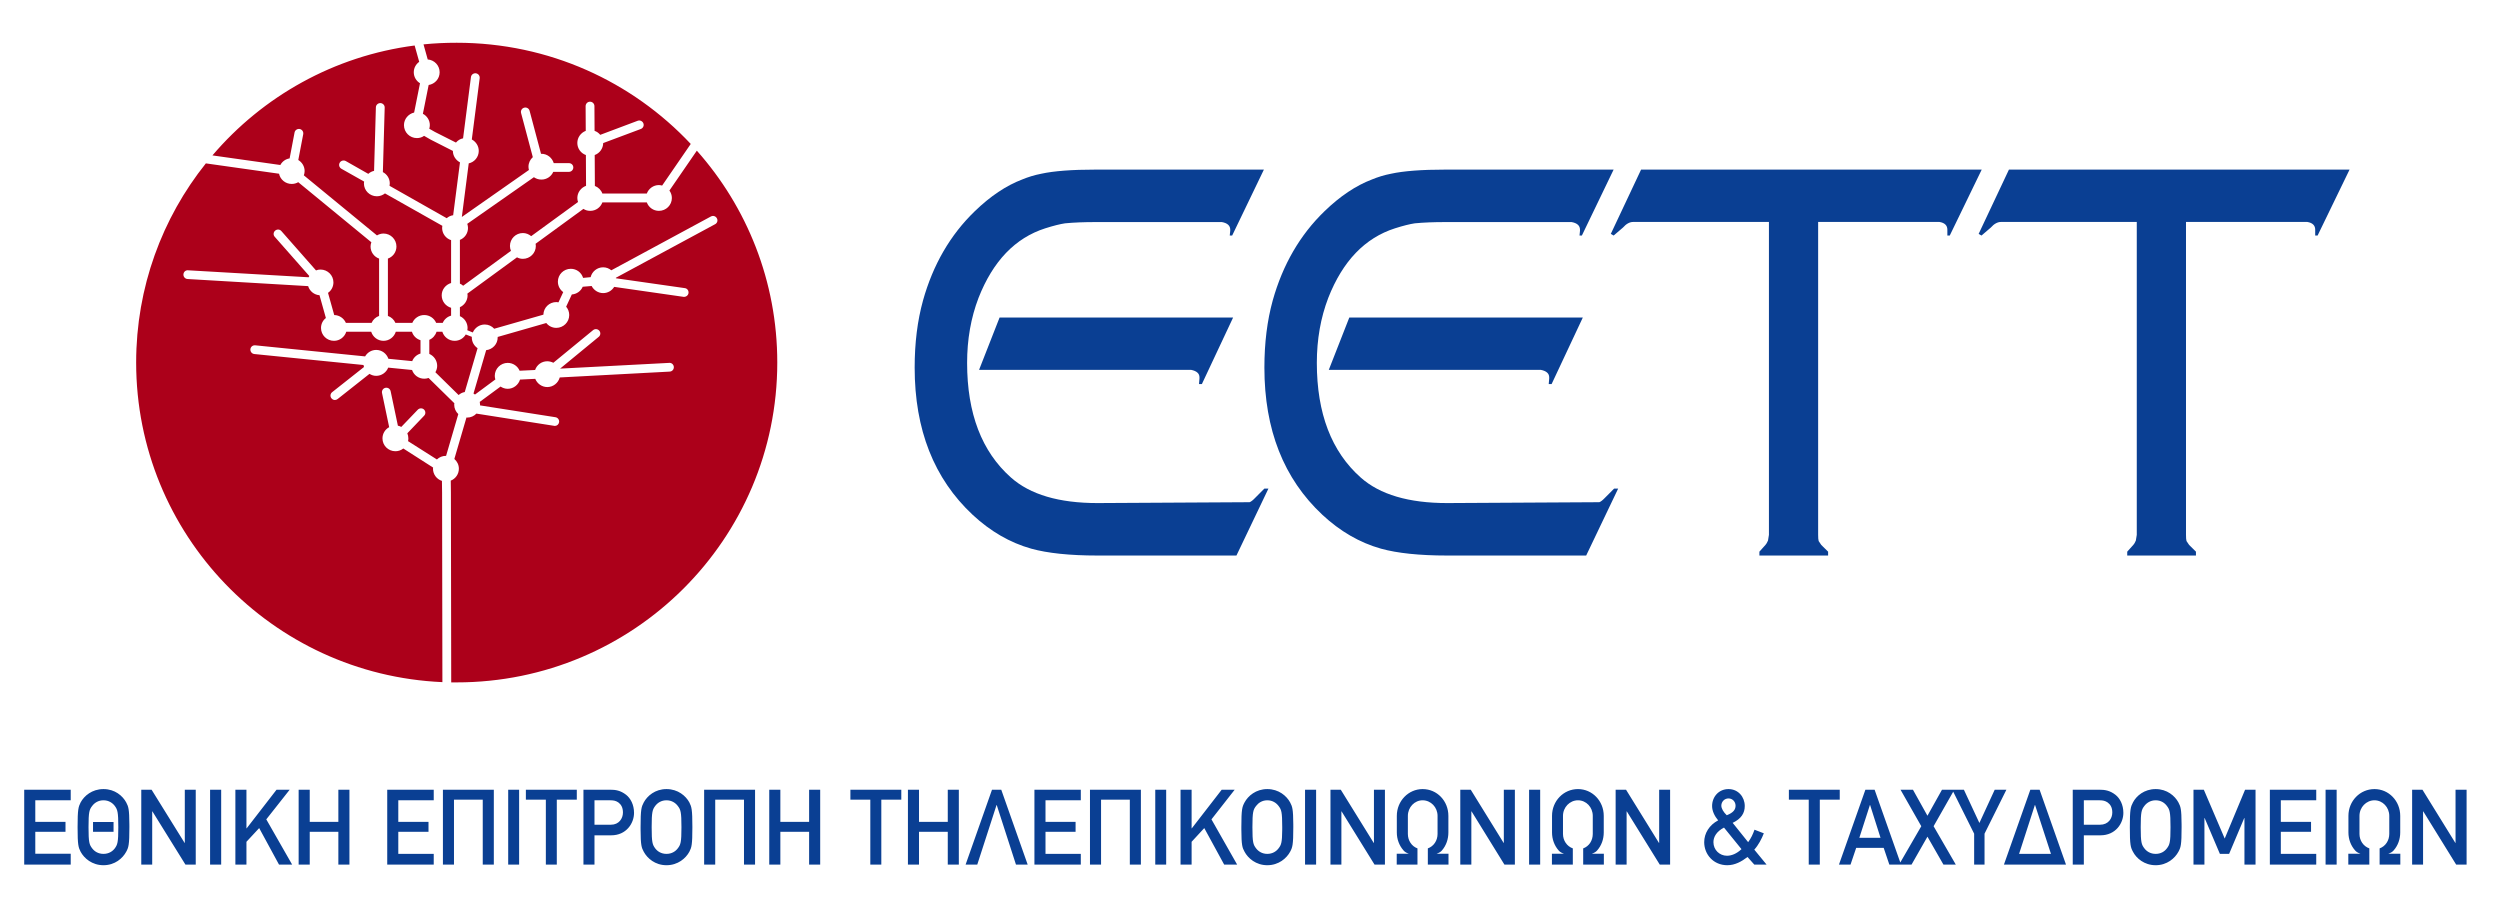 <svg xmlns="http://www.w3.org/2000/svg" xmlns:xlink="http://www.w3.org/1999/xlink" xmlns:serif="http://www.serif.com/" width="100%" height="100%" viewBox="0 0 836 300" xml:space="preserve" style="fill-rule:evenodd;clip-rule:evenodd;stroke-linejoin:round;stroke-miterlimit:2;">    <g transform="matrix(4.167,0,0,4.167,-158.583,-17564.9)">        <clipPath id="_clip1">            <path d="M93.978,4227.33C97.995,4231.85 100.433,4237.81 100.433,4244.33C100.433,4258.51 88.915,4270 74.709,4270C74.562,4270 74.414,4270 74.267,4270L74.242,4254.76L74.23,4253.81C74.611,4253.66 74.881,4253.29 74.881,4252.85C74.881,4252.54 74.738,4252.26 74.518,4252.07L75.491,4248.74C75.509,4248.75 75.526,4248.75 75.544,4248.75C75.836,4248.75 76.099,4248.63 76.288,4248.43L82.52,4249.41C82.539,4249.42 82.557,4249.42 82.576,4249.42C82.747,4249.42 82.897,4249.3 82.925,4249.12C82.955,4248.93 82.823,4248.75 82.63,4248.72L76.577,4247.77C76.578,4247.75 76.582,4247.73 76.582,4247.71C76.582,4247.64 76.573,4247.56 76.557,4247.49L78.227,4246.26C78.391,4246.37 78.588,4246.44 78.8,4246.44C79.267,4246.44 79.659,4246.12 79.789,4245.7L81.011,4245.64C81.162,4246.02 81.536,4246.3 81.977,4246.3C82.455,4246.3 82.855,4245.97 82.975,4245.53L91.798,4245.06C91.993,4245.05 92.143,4244.89 92.132,4244.69C92.122,4244.5 91.958,4244.34 91.76,4244.36L83.005,4244.82L86.104,4242.27C86.255,4242.15 86.276,4241.93 86.152,4241.78C86.027,4241.63 85.805,4241.61 85.654,4241.73L82.463,4244.35C82.317,4244.28 82.153,4244.23 81.977,4244.23C81.521,4244.23 81.138,4244.52 80.998,4244.93L79.756,4244.99C79.598,4244.62 79.229,4244.36 78.8,4244.36C78.228,4244.36 77.762,4244.83 77.762,4245.4C77.762,4245.5 77.782,4245.6 77.809,4245.69L76.174,4246.9C76.137,4246.87 76.097,4246.84 76.055,4246.82L77.071,4243.34C77.59,4243.28 77.996,4242.85 77.996,4242.32C77.996,4242.3 77.992,4242.29 77.991,4242.28L81.895,4241.16C82.085,4241.4 82.373,4241.55 82.699,4241.55C83.271,4241.55 83.737,4241.09 83.737,4240.52C83.737,4240.26 83.642,4240.03 83.49,4239.85L83.945,4238.87C84.338,4238.84 84.672,4238.6 84.82,4238.25L85.535,4238.19C85.705,4238.52 86.055,4238.76 86.461,4238.76C86.836,4238.76 87.162,4238.56 87.345,4238.26L92.909,4239.06C93.103,4239.08 93.282,4238.95 93.309,4238.76C93.337,4238.56 93.202,4238.38 93.009,4238.36L87.484,4237.57C87.482,4237.56 87.483,4237.54 87.481,4237.53L95.446,4233.23C95.617,4233.14 95.682,4232.93 95.588,4232.76C95.496,4232.58 95.281,4232.52 95.109,4232.61L87.114,4236.93C86.935,4236.78 86.71,4236.69 86.461,4236.69C85.973,4236.69 85.565,4237.03 85.455,4237.48L84.851,4237.54C84.719,4237.11 84.329,4236.81 83.865,4236.81C83.293,4236.81 82.827,4237.27 82.827,4237.84C82.827,4238.19 82.997,4238.49 83.255,4238.68L82.875,4239.5C82.818,4239.49 82.76,4239.48 82.699,4239.48C82.134,4239.48 81.676,4239.93 81.664,4240.49L77.718,4241.62C77.528,4241.41 77.258,4241.28 76.957,4241.28C76.527,4241.28 76.157,4241.55 76,4241.92L75.56,4241.74C75.572,4241.68 75.58,4241.62 75.58,4241.56C75.58,4241.14 75.326,4240.77 74.964,4240.61L74.964,4239.89C75.326,4239.73 75.58,4239.36 75.58,4238.94C75.58,4238.89 75.572,4238.85 75.564,4238.8L79.546,4235.89C79.689,4235.97 79.848,4236.01 80.019,4236.01C80.591,4236.01 81.057,4235.55 81.057,4234.98C81.057,4234.92 81.049,4234.86 81.039,4234.8L84.877,4232C85.036,4232.11 85.224,4232.16 85.426,4232.16C85.873,4232.16 86.252,4231.88 86.398,4231.48L89.963,4231.48C90.108,4231.88 90.487,4232.16 90.934,4232.16C91.508,4232.16 91.974,4231.7 91.974,4231.13C91.974,4230.9 91.9,4230.7 91.777,4230.53L93.978,4227.33ZM54.577,4228.35L60.45,4229.18C60.548,4229.65 60.966,4230 61.465,4230C61.657,4230 61.835,4229.95 61.99,4229.86L67.858,4234.68C67.819,4234.79 67.794,4234.9 67.794,4235.02C67.794,4235.47 68.081,4235.85 68.479,4235.99L68.479,4240.59C68.208,4240.69 67.988,4240.89 67.876,4241.15L65.814,4241.15C65.659,4240.79 65.299,4240.53 64.878,4240.52L64.38,4238.74C64.642,4238.56 64.814,4238.25 64.814,4237.9C64.814,4237.33 64.349,4236.87 63.777,4236.87C63.65,4236.87 63.53,4236.89 63.417,4236.94L60.635,4233.78C60.505,4233.63 60.282,4233.62 60.135,4233.75C59.988,4233.88 59.974,4234.1 60.103,4234.24L62.878,4237.39C62.859,4237.43 62.839,4237.46 62.823,4237.49L53.15,4236.93C52.951,4236.91 52.788,4237.06 52.777,4237.26C52.765,4237.45 52.914,4237.62 53.109,4237.63L62.786,4238.2C62.907,4238.6 63.264,4238.9 63.697,4238.93L64.209,4240.76C63.972,4240.94 63.818,4241.23 63.818,4241.56C63.818,4242.13 64.284,4242.59 64.857,4242.59C65.323,4242.59 65.715,4242.28 65.845,4241.86L67.845,4241.86C67.976,4242.28 68.367,4242.59 68.833,4242.59C69.299,4242.59 69.689,4242.28 69.82,4241.86L71.114,4241.86C71.216,4242.19 71.473,4242.44 71.802,4242.54L71.802,4243.61C71.497,4243.7 71.251,4243.93 71.136,4244.22L69.225,4244.03C69.085,4243.62 68.702,4243.32 68.247,4243.32C67.867,4243.32 67.536,4243.53 67.356,4243.84L58.539,4242.95C58.343,4242.93 58.171,4243.07 58.151,4243.26C58.131,4243.46 58.273,4243.63 58.467,4243.65L67.227,4244.53C67.236,4244.59 67.251,4244.64 67.268,4244.69L64.712,4246.71C64.559,4246.83 64.533,4247.05 64.654,4247.2C64.724,4247.29 64.828,4247.34 64.932,4247.34C65.009,4247.34 65.087,4247.31 65.152,4247.26L67.708,4245.24C67.866,4245.34 68.049,4245.4 68.247,4245.4C68.686,4245.4 69.061,4245.12 69.212,4244.74L71.124,4244.93C71.264,4245.34 71.648,4245.63 72.102,4245.63C72.224,4245.63 72.34,4245.61 72.449,4245.57L74.519,4247.6C74.514,4247.64 74.506,4247.67 74.506,4247.71C74.506,4248.01 74.634,4248.28 74.835,4248.47L73.855,4251.82L73.842,4251.82C73.56,4251.82 73.305,4251.93 73.117,4252.11L70.802,4250.64C70.818,4250.57 70.827,4250.49 70.827,4250.42C70.827,4250.27 70.798,4250.14 70.745,4250.01L72.093,4248.6C72.228,4248.46 72.223,4248.24 72.081,4248.1C71.94,4247.97 71.716,4247.98 71.581,4248.12L70.259,4249.5C70.174,4249.45 70.084,4249.42 69.987,4249.4L69.407,4246.64C69.367,4246.44 69.18,4246.32 68.988,4246.36C68.797,4246.4 68.674,4246.59 68.714,4246.78L69.288,4249.52C68.969,4249.69 68.75,4250.03 68.75,4250.42C68.75,4250.99 69.216,4251.45 69.788,4251.45C70.028,4251.45 70.246,4251.37 70.422,4251.23L72.813,4252.76C72.81,4252.79 72.804,4252.82 72.804,4252.85C72.804,4253.31 73.107,4253.7 73.522,4253.83L73.534,4254.77L73.559,4269.98C59.884,4269.38 48.983,4258.12 48.983,4244.33C48.983,4238.29 51.076,4232.73 54.577,4228.35ZM73.554,4241.86C73.685,4242.28 74.075,4242.59 74.541,4242.59C74.922,4242.59 75.253,4242.39 75.434,4242.08L75.924,4242.27C75.923,4242.29 75.919,4242.3 75.919,4242.32C75.919,4242.68 76.103,4242.99 76.382,4243.18L75.353,4246.7C75.165,4246.73 74.998,4246.82 74.86,4246.94L72.996,4245.11C73.085,4244.96 73.14,4244.78 73.14,4244.6C73.14,4244.17 72.88,4243.8 72.509,4243.64L72.509,4242.51C72.788,4242.39 72.999,4242.15 73.089,4241.86L73.554,4241.86ZM71.332,4218.89L71.698,4220.2C71.435,4220.39 71.262,4220.69 71.262,4221.04C71.262,4221.41 71.463,4221.74 71.762,4221.92L71.291,4224.27C70.825,4224.38 70.475,4224.79 70.475,4225.28C70.475,4225.86 70.94,4226.32 71.513,4226.32C71.726,4226.32 71.924,4226.26 72.089,4226.14L72.629,4226.45L74.4,4227.35C74.401,4227.75 74.634,4228.09 74.97,4228.27L74.423,4232.51C74.227,4232.54 74.05,4232.62 73.906,4232.75L69.318,4230.15C69.33,4230.09 69.337,4230.02 69.337,4229.96C69.337,4229.56 69.111,4229.22 68.782,4229.05L68.928,4223.87C68.934,4223.68 68.78,4223.52 68.584,4223.51C68.387,4223.51 68.226,4223.66 68.221,4223.85L68.076,4228.95C67.9,4228.99 67.742,4229.07 67.612,4229.19L65.8,4228.16C65.629,4228.07 65.414,4228.13 65.317,4228.3C65.221,4228.47 65.281,4228.68 65.451,4228.78L67.277,4229.81C67.27,4229.86 67.262,4229.91 67.262,4229.96C67.262,4230.53 67.728,4230.99 68.3,4230.99C68.548,4230.99 68.773,4230.9 68.952,4230.76L73.555,4233.36C73.545,4233.42 73.537,4233.47 73.537,4233.53C73.537,4233.99 73.841,4234.38 74.257,4234.51L74.257,4237.95C73.823,4238.08 73.503,4238.47 73.503,4238.94C73.503,4239.42 73.823,4239.81 74.257,4239.94L74.257,4240.57C73.954,4240.65 73.706,4240.87 73.585,4241.15L73.059,4241.15C72.901,4240.78 72.531,4240.52 72.102,4240.52C71.673,4240.52 71.303,4240.78 71.145,4241.15L69.789,4241.15C69.678,4240.89 69.458,4240.69 69.186,4240.59L69.186,4235.99C69.585,4235.85 69.871,4235.47 69.871,4235.02C69.871,4234.45 69.405,4233.98 68.833,4233.98C68.64,4233.98 68.462,4234.04 68.308,4234.13L62.44,4229.31C62.478,4229.2 62.503,4229.09 62.503,4228.97C62.503,4228.59 62.297,4228.26 61.994,4228.08L62.39,4226.01C62.427,4225.81 62.301,4225.63 62.109,4225.59C61.915,4225.56 61.732,4225.68 61.695,4225.87L61.299,4227.95C60.975,4228 60.704,4228.2 60.554,4228.48L55.105,4227.71C59.136,4222.98 64.855,4219.73 71.332,4218.89ZM74.709,4218.67C82.118,4218.67 88.795,4221.79 93.489,4226.79L93.482,4226.8L91.193,4230.13C91.11,4230.11 91.024,4230.09 90.934,4230.09C90.487,4230.09 90.108,4230.38 89.963,4230.77L86.397,4230.77C86.294,4230.49 86.075,4230.27 85.795,4230.16L85.782,4227.68C86.174,4227.54 86.457,4227.16 86.463,4226.72L89.482,4225.59C89.665,4225.52 89.758,4225.32 89.689,4225.14C89.62,4224.96 89.416,4224.86 89.233,4224.93L86.225,4226.06C86.106,4225.91 85.951,4225.8 85.771,4225.74L85.76,4223.75C85.759,4223.56 85.601,4223.4 85.406,4223.4L85.404,4223.4C85.209,4223.4 85.052,4223.56 85.052,4223.76L85.063,4225.74C84.669,4225.89 84.387,4226.27 84.387,4226.71C84.387,4227.16 84.674,4227.54 85.074,4227.68L85.087,4230.15C84.681,4230.3 84.388,4230.68 84.388,4231.13C84.388,4231.24 84.41,4231.35 84.443,4231.45L80.684,4234.19C80.504,4234.04 80.273,4233.94 80.019,4233.94C79.446,4233.94 78.98,4234.4 78.98,4234.98C78.98,4235.12 79.008,4235.25 79.06,4235.37L75.225,4238.17C75.147,4238.1 75.061,4238.04 74.964,4238L74.964,4234.49C75.344,4234.34 75.614,4233.97 75.614,4233.53C75.614,4233.42 75.591,4233.31 75.556,4233.2L80.902,4229.46C81.073,4229.58 81.28,4229.65 81.506,4229.65C81.93,4229.65 82.296,4229.4 82.456,4229.03L83.712,4229.03C83.907,4229.03 84.065,4228.87 84.065,4228.68C84.065,4228.48 83.907,4228.33 83.712,4228.33L82.495,4228.33C82.367,4227.9 81.974,4227.58 81.506,4227.58C81.495,4227.58 81.486,4227.59 81.476,4227.59L80.557,4224.13C80.507,4223.94 80.313,4223.83 80.124,4223.88C79.935,4223.93 79.823,4224.12 79.873,4224.31L80.815,4227.85C80.603,4228.04 80.467,4228.31 80.467,4228.62C80.467,4228.71 80.482,4228.79 80.503,4228.88L75.119,4232.65L75.672,4228.35C76.132,4228.25 76.477,4227.84 76.477,4227.35C76.477,4226.95 76.249,4226.61 75.919,4226.43L76.551,4221.52C76.577,4221.32 76.44,4221.15 76.246,4221.12C76.049,4221.1 75.875,4221.23 75.849,4221.43L75.218,4226.34C74.99,4226.38 74.793,4226.51 74.647,4226.68L72.964,4225.83L72.506,4225.57C72.532,4225.48 72.551,4225.38 72.551,4225.28C72.551,4224.89 72.323,4224.54 71.993,4224.37L72.456,4222.06C72.954,4221.98 73.338,4221.56 73.338,4221.04C73.338,4220.49 72.915,4220.05 72.381,4220.01L72.044,4218.8C72.92,4218.71 73.809,4218.67 74.709,4218.67Z"></path>        </clipPath>        <g clip-path="url(#_clip1)">            <rect x="47.983" y="4217.67" width="53.45" height="53.333" style="fill:rgb(172,0,26);"></rect>        </g>    </g>    <g transform="matrix(4.167,0,0,4.167,-158.583,-17564.9)">        <clipPath id="_clip2">            <path d="M139.484,4228.85L136.938,4234.14L136.744,4234.14L136.783,4233.76L136.783,4233.67C136.783,4233.35 136.559,4233.14 136.114,4233.06L125.975,4233.06C125.07,4233.06 124.255,4233.09 123.528,4233.16C123.132,4233.22 122.603,4233.35 121.941,4233.56C119.53,4234.33 117.744,4236.19 116.585,4239.14C115.972,4240.74 115.667,4242.48 115.667,4244.36C115.667,4248.41 116.839,4251.48 119.186,4253.56C120.728,4254.93 123.043,4255.61 126.13,4255.61L138.336,4255.54C138.448,4255.5 138.596,4255.39 138.775,4255.2L139.52,4254.45L139.847,4254.45L137.281,4259.82L126.122,4259.82C123.889,4259.82 122.119,4259.63 120.818,4259.27C119.108,4258.79 117.538,4257.88 116.11,4256.55C113.008,4253.65 111.458,4249.72 111.458,4244.74C111.458,4242.76 111.681,4240.97 112.129,4239.35C112.931,4236.48 114.317,4234.09 116.283,4232.19C117.534,4230.98 118.803,4230.13 120.091,4229.64C120.55,4229.45 121.06,4229.29 121.623,4229.18C122.63,4228.96 124.08,4228.85 125.968,4228.85L139.484,4228.85ZM167.549,4228.85L165.002,4234.14L164.812,4234.14L164.85,4233.76L164.85,4233.67C164.85,4233.35 164.625,4233.14 164.18,4233.06L154.041,4233.06C153.137,4233.06 152.319,4233.09 151.594,4233.16C151.197,4233.22 150.668,4233.35 150.007,4233.56C147.596,4234.33 145.809,4236.19 144.651,4239.14C144.038,4240.74 143.732,4242.48 143.732,4244.36C143.732,4248.41 144.906,4251.48 147.253,4253.56C148.794,4254.93 151.109,4255.61 154.197,4255.61L166.401,4255.54C166.515,4255.5 166.661,4255.39 166.842,4255.2L167.588,4254.45L167.913,4254.45L165.347,4259.82L154.187,4259.82C151.954,4259.82 150.185,4259.63 148.885,4259.27C147.174,4258.79 145.604,4257.88 144.176,4256.55C141.074,4253.65 139.524,4249.72 139.524,4244.74C139.524,4242.76 139.746,4240.97 140.193,4239.35C140.998,4236.48 142.382,4234.09 144.348,4232.19C145.599,4230.98 146.869,4230.13 148.157,4229.64C148.616,4229.45 149.126,4229.29 149.69,4229.18C150.697,4228.96 152.145,4228.85 154.035,4228.85L167.549,4228.85ZM197.089,4228.85L194.524,4234.14L194.332,4234.14L194.332,4233.67C194.332,4233.33 194.12,4233.12 193.697,4233.05L183.962,4233.05L183.962,4258.16C183.962,4258.41 183.975,4258.57 184.005,4258.66L184.213,4258.97L184.762,4259.51L184.762,4259.82L179.248,4259.82L179.248,4259.51L179.732,4258.97C179.794,4258.91 179.863,4258.79 179.938,4258.62L180.013,4258.16L180.013,4233.05L169.12,4233.05C168.838,4233.05 168.564,4233.2 168.299,4233.5L167.552,4234.14L167.323,4234.01L169.753,4228.85L197.089,4228.85ZM226.608,4228.85L224.043,4234.14L223.851,4234.14L223.851,4233.67C223.851,4233.33 223.639,4233.12 223.215,4233.05L213.482,4233.05L213.482,4258.16C213.482,4258.41 213.495,4258.57 213.524,4258.66L213.734,4258.97L214.281,4259.51L214.281,4259.82L208.766,4259.82L208.766,4259.51L209.252,4258.97C209.315,4258.91 209.383,4258.79 209.457,4258.62L209.532,4258.16L209.532,4233.05L198.639,4233.05C198.358,4233.05 198.084,4233.2 197.818,4233.5L197.072,4234.14L196.842,4234.01L199.273,4228.85L226.608,4228.85ZM137.014,4240.72L134.507,4246.06L134.277,4246.06L134.314,4245.61L134.314,4245.52C134.314,4245.21 134.089,4245.01 133.645,4244.92L116.627,4244.92L118.273,4240.72L137.014,4240.72ZM165.078,4240.72L162.573,4246.06L162.342,4246.06L162.38,4245.61L162.38,4245.52C162.38,4245.21 162.156,4245.01 161.71,4244.92L144.692,4244.92L146.338,4240.72L165.078,4240.72Z"></path>        </clipPath>        <g clip-path="url(#_clip2)">            <rect x="110.458" y="4227.85" width="117.15" height="32.963" style="fill:rgb(10,63,147);"></rect>        </g>    </g>    <g transform="matrix(4.167,0,0,4.167,-158.583,-17254.2)">        <clipPath id="_clip3">            <path d="M46.361,4204C47.283,4204 47.905,4204.55 48.185,4205.07C48.364,4205.41 48.432,4205.59 48.439,4206.84L48.44,4207.06C48.44,4208.5 48.374,4208.68 48.185,4209.03C47.905,4209.55 47.283,4210.11 46.361,4210.11C45.439,4210.11 44.807,4209.55 44.527,4209.03C44.349,4208.68 44.283,4208.5 44.283,4207.06C44.283,4205.61 44.349,4205.43 44.527,4205.07C44.807,4204.55 45.439,4204 46.361,4204ZM91.542,4204C92.464,4204 93.097,4204.55 93.377,4205.07C93.556,4205.43 93.62,4205.61 93.62,4207.06C93.62,4208.5 93.556,4208.68 93.377,4209.03C93.097,4209.55 92.464,4210.11 91.542,4210.11C90.624,4210.11 89.998,4209.55 89.718,4209.03C89.54,4208.7 89.47,4208.52 89.464,4207.28L89.463,4207.06C89.463,4205.61 89.53,4205.43 89.718,4205.07C89.998,4204.55 90.624,4204 91.542,4204ZM139.757,4204C140.675,4204 141.308,4204.55 141.589,4205.07C141.767,4205.41 141.836,4205.59 141.843,4206.84L141.844,4207.06C141.844,4208.5 141.776,4208.68 141.589,4209.03C141.308,4209.55 140.675,4210.11 139.757,4210.11C138.844,4210.11 138.21,4209.55 137.932,4209.03C137.751,4208.7 137.683,4208.52 137.676,4207.28L137.675,4207.06C137.675,4205.61 137.741,4205.43 137.932,4205.07C138.21,4204.55 138.844,4204 139.757,4204ZM211.05,4204C211.963,4204 212.594,4204.55 212.874,4205.07C213.053,4205.41 213.121,4205.59 213.128,4206.84L213.129,4207.06C213.129,4208.5 213.063,4208.68 212.874,4209.03C212.594,4209.55 211.963,4210.11 211.05,4210.11C210.13,4210.11 209.496,4209.55 209.227,4209.03C209.04,4208.68 208.975,4208.5 208.975,4207.06C208.975,4205.61 209.04,4205.43 209.227,4205.07C209.496,4204.55 210.13,4204 211.05,4204ZM176.769,4204C177.547,4204 178.073,4204.63 178.073,4205.36C178.073,4205.93 177.794,4206.38 177.102,4206.71L178.345,4208.26C178.584,4207.94 178.731,4207.61 178.855,4207.26L179.603,4207.55C179.433,4207.99 179.167,4208.5 178.838,4208.86L179.824,4210.06L178.838,4210.06L178.295,4209.45C177.81,4209.82 177.287,4210.11 176.67,4210.11C175.567,4210.11 174.818,4209.25 174.818,4208.26C174.818,4207.55 175.221,4206.89 175.938,4206.51C175.659,4206.18 175.452,4205.77 175.452,4205.36C175.452,4204.63 175.979,4204 176.769,4204ZM232.457,4204.05L235.097,4208.32L235.113,4208.32L235.113,4204.05L236,4204.05L236,4210.06L235.163,4210.06L232.523,4205.79L232.507,4205.79L232.507,4210.06L231.629,4210.06L231.629,4204.05L232.457,4204.05ZM206.507,4204.05C206.967,4204.05 207.371,4204.11 207.823,4204.46C208.177,4204.74 208.456,4205.25 208.456,4205.91C208.456,4206.76 207.823,4207.71 206.622,4207.71L205.284,4207.71L205.284,4210.06L204.394,4210.06L204.394,4204.05L206.507,4204.05ZM50.221,4204.05L52.871,4208.32L52.887,4208.32L52.887,4204.05L53.765,4204.05L53.765,4210.06L52.938,4210.06L50.287,4205.79L50.271,4205.79L50.271,4210.06L49.394,4210.06L49.394,4204.05L50.221,4204.05ZM55.806,4204.05L55.806,4210.06L54.916,4210.06L54.916,4204.05L55.806,4204.05ZM79.716,4204.05L79.716,4210.06L78.839,4210.06L78.839,4204.05L79.716,4204.05ZM228.606,4204C229.753,4204 230.674,4204.95 230.674,4206.15L230.674,4207.48C230.674,4208.02 230.493,4208.53 230.148,4208.92C230.057,4209.03 229.933,4209.11 229.712,4209.19L230.682,4209.19L230.682,4210.06L229.02,4210.06L229.02,4208.76C229.49,4208.59 229.795,4208.13 229.795,4207.6L229.795,4206.15C229.795,4205.46 229.262,4204.9 228.606,4204.9C227.946,4204.9 227.404,4205.46 227.404,4206.15L227.404,4207.6C227.404,4208.13 227.716,4208.59 228.194,4208.76L228.194,4210.06L226.508,4210.06L226.508,4209.19L227.486,4209.19C227.264,4209.11 227.139,4209.03 227.05,4208.92C226.704,4208.53 226.517,4208.02 226.517,4207.48L226.517,4206.15C226.517,4204.95 227.453,4204 228.606,4204ZM57.834,4204.05L57.834,4207.15L57.851,4207.15L60.25,4204.05L61.304,4204.05L59.426,4206.43L61.501,4210.06L60.447,4210.06L58.856,4207.13L57.834,4208.23L57.834,4210.06L56.946,4210.06L56.946,4204.05L57.834,4204.05ZM118.407,4204.05L120.527,4210.06L119.588,4210.06L118.044,4205.28L118.029,4205.28L116.482,4210.06L115.546,4210.06L117.665,4204.05L118.407,4204.05ZM223.934,4204.05L223.934,4204.9L221.092,4204.9L221.092,4206.63L223.517,4206.63L223.517,4207.43L221.092,4207.43L221.092,4209.2L223.934,4209.2L223.934,4210.06L220.212,4210.06L220.212,4204.05L223.934,4204.05ZM201.733,4204.05L203.852,4210.06L198.872,4210.06L200.991,4204.05L201.733,4204.05ZM62.913,4204.05L62.913,4206.63L65.21,4206.63L65.21,4204.05L66.099,4204.05L66.099,4210.06L65.21,4210.06L65.21,4207.43L62.913,4207.43L62.913,4210.06L62.023,4210.06L62.023,4204.05L62.913,4204.05ZM72.864,4204.05L72.864,4204.9L70.02,4204.9L70.02,4206.63L72.444,4206.63L72.444,4207.43L70.02,4207.43L70.02,4209.2L72.864,4209.2L72.864,4210.06L69.132,4210.06L69.132,4204.05L72.864,4204.05ZM161.655,4204.05L161.655,4210.06L160.766,4210.06L160.766,4204.05L161.655,4204.05ZM214.913,4204.05L216.589,4207.97L218.224,4204.05L219.063,4204.05L219.063,4210.06L218.173,4210.06L218.173,4206.32L218.158,4206.32L216.943,4209.2L216.202,4209.2L214.977,4206.32L214.961,4206.32L214.961,4210.06L214.083,4210.06L214.083,4204.05L214.913,4204.05ZM124.791,4204.05L124.791,4204.9L121.958,4204.9L121.958,4206.63L124.372,4206.63L124.372,4207.43L121.958,4207.43L121.958,4209.2L124.791,4209.2L124.791,4210.06L121.069,4210.06L121.069,4204.05L124.791,4204.05ZM185.696,4204.05L185.696,4204.85L184.095,4204.85L184.095,4210.06L183.207,4210.06L183.207,4204.85L181.614,4204.85L181.614,4204.05L185.696,4204.05ZM43.732,4204.05L43.732,4204.9L40.889,4204.9L40.889,4206.63L43.313,4206.63L43.313,4207.43L40.889,4207.43L40.889,4209.19L43.732,4209.19L43.732,4210.06L40,4210.06L40,4204.05L43.732,4204.05ZM152.22,4204C153.38,4204 154.289,4204.95 154.289,4206.15L154.289,4207.48C154.289,4208.02 154.113,4208.53 153.775,4208.92C153.684,4209.03 153.561,4209.11 153.339,4209.19L154.298,4209.19L154.298,4210.06L152.64,4210.06L152.64,4208.76C153.116,4208.59 153.42,4208.13 153.42,4207.6L153.42,4206.15C153.42,4205.46 152.886,4204.9 152.22,4204.9C151.571,4204.9 151.038,4205.46 151.038,4206.15L151.038,4207.6C151.038,4208.13 151.342,4208.59 151.808,4208.76L151.808,4210.06L150.143,4210.06L150.143,4209.19L151.117,4209.19C150.9,4209.11 150.777,4209.03 150.686,4208.92C150.341,4208.53 150.151,4208.02 150.151,4207.48L150.151,4206.15C150.151,4204.95 151.086,4204 152.22,4204ZM98.65,4204.05L98.65,4210.06L97.762,4210.06L97.762,4204.85L95.453,4204.85L95.453,4210.06L94.564,4210.06L94.564,4204.05L98.65,4204.05ZM84.345,4204.05L84.345,4204.85L82.74,4204.85L82.74,4210.06L81.861,4210.06L81.861,4204.85L80.258,4204.85L80.258,4204.05L84.345,4204.05ZM143.674,4204.05L143.674,4210.06L142.786,4210.06L142.786,4204.05L143.674,4204.05ZM129.613,4204.05L129.613,4210.06L128.725,4210.06L128.725,4204.85L126.416,4204.85L126.416,4210.06L125.527,4210.06L125.527,4204.05L129.613,4204.05ZM164.688,4204C165.836,4204 166.757,4204.95 166.757,4206.15L166.757,4207.48C166.757,4208.02 166.576,4208.53 166.231,4208.92C166.14,4209.03 166.016,4209.11 165.797,4209.19L166.766,4209.19L166.766,4210.06L165.107,4210.06L165.107,4208.76C165.579,4208.59 165.876,4208.13 165.876,4207.6L165.876,4206.15C165.876,4205.46 165.354,4204.9 164.688,4204.9C164.029,4204.9 163.486,4205.46 163.486,4206.15L163.486,4207.6C163.486,4208.13 163.799,4208.59 164.275,4208.76L164.275,4210.06L162.598,4210.06L162.598,4209.19L163.569,4209.19C163.346,4209.11 163.223,4209.03 163.132,4208.92C162.791,4208.53 162.606,4208.02 162.606,4207.48L162.606,4206.15C162.606,4204.95 163.536,4204 164.688,4204ZM225.572,4204.05L225.572,4210.06L224.684,4210.06L224.684,4204.05L225.572,4204.05ZM156.083,4204.05L158.722,4208.32L158.738,4208.32L158.738,4204.05L159.625,4204.05L159.625,4210.06L158.786,4210.06L156.149,4205.79L156.132,4205.79L156.132,4210.06L155.244,4210.06L155.244,4204.05L156.083,4204.05ZM86.999,4204.05C87.46,4204.05 87.851,4204.11 88.304,4204.46C88.657,4204.74 88.938,4205.25 88.938,4205.91C88.938,4206.76 88.304,4207.71 87.114,4207.71L85.764,4207.71L85.764,4210.06L84.878,4210.06L84.878,4204.05L86.999,4204.05ZM145.653,4204.05L148.297,4208.32L148.315,4208.32L148.315,4204.05L149.197,4204.05L149.197,4210.06L148.362,4210.06L145.719,4205.79L145.703,4205.79L145.703,4210.06L144.826,4210.06L144.826,4204.05L145.653,4204.05ZM110.386,4204.05L110.386,4204.85L108.782,4204.85L108.782,4210.06L107.899,4210.06L107.899,4204.85L106.301,4204.85L106.301,4204.05L110.386,4204.05ZM77.686,4204.05L77.686,4210.06L76.797,4210.06L76.797,4204.85L74.489,4204.85L74.489,4210.06L73.601,4210.06L73.601,4204.05L77.686,4204.05ZM133.683,4204.05L133.683,4207.15L133.699,4207.15L136.099,4204.05L137.14,4204.05L135.276,4206.43L137.337,4210.06L136.296,4210.06L134.699,4207.13L133.683,4208.23L133.683,4210.06L132.795,4210.06L132.795,4204.05L133.683,4204.05ZM111.807,4204.05L111.807,4206.63L114.115,4206.63L114.115,4204.05L115.003,4204.05L115.003,4210.06L114.115,4210.06L114.115,4207.43L111.807,4207.43L111.807,4210.06L110.918,4210.06L110.918,4204.05L111.807,4204.05ZM131.642,4204.05L131.642,4210.06L130.766,4210.06L130.766,4204.05L131.642,4204.05ZM168.545,4204.05L171.187,4208.32L171.204,4208.32L171.204,4204.05L172.082,4204.05L172.082,4210.06L171.252,4210.06L168.608,4205.79L168.592,4205.79L168.592,4210.06L167.711,4210.06L167.711,4204.05L168.545,4204.05ZM100.68,4204.05L100.68,4206.63L102.988,4206.63L102.988,4204.05L103.877,4204.05L103.877,4210.06L102.988,4210.06L102.988,4207.43L100.68,4207.43L100.68,4210.06L99.789,4210.06L99.789,4204.05L100.68,4204.05ZM195.658,4204.05L196.902,4206.72L198.132,4204.05L199.07,4204.05L197.315,4207.58L197.315,4210.06L196.481,4210.06L196.481,4207.58L194.802,4204.21L193.227,4206.98L195.009,4210.06L194.017,4210.06L192.734,4207.82L191.457,4210.06L189.675,4210.06L189.223,4208.72L187.014,4208.72L186.561,4210.06L185.633,4210.06L187.754,4204.05L188.493,4204.05L190.554,4209.89L192.239,4206.98L190.572,4204.05L191.57,4204.05L192.734,4206.14L193.901,4204.05L195.658,4204.05ZM176.407,4207.09C175.814,4207.4 175.559,4207.83 175.559,4208.26C175.559,4208.89 176.062,4209.35 176.645,4209.35C177.005,4209.35 177.423,4209.19 177.81,4208.82L176.407,4207.09ZM201.371,4205.28L201.354,4205.28L200.087,4209.2L202.645,4209.2L201.371,4205.28ZM139.757,4204.9C139.345,4204.9 139.042,4205.11 138.86,4205.35C138.629,4205.65 138.563,4205.82 138.563,4207.06C138.563,4208.29 138.629,4208.46 138.86,4208.76C139.042,4209 139.345,4209.2 139.757,4209.2C140.173,4209.2 140.477,4209 140.658,4208.76C140.875,4208.48 140.946,4208.31 140.954,4207.27L140.955,4207.06C140.955,4205.82 140.889,4205.65 140.658,4205.35C140.477,4205.11 140.173,4204.9 139.757,4204.9ZM46.361,4204.9C45.942,4204.9 45.636,4205.11 45.457,4205.35C45.226,4205.65 45.161,4205.82 45.161,4207.06C45.161,4208.29 45.226,4208.46 45.457,4208.76C45.636,4209 45.942,4209.2 46.361,4209.2C46.781,4209.2 47.086,4209 47.267,4208.76C47.485,4208.46 47.551,4208.29 47.551,4207.06C47.551,4205.82 47.485,4205.65 47.267,4205.35C47.086,4205.11 46.781,4204.9 46.361,4204.9ZM91.542,4204.9C91.123,4204.9 90.818,4205.11 90.639,4205.35C90.418,4205.65 90.353,4205.82 90.353,4207.06C90.353,4208.29 90.418,4208.46 90.639,4208.76C90.818,4209 91.123,4209.2 91.542,4209.2C91.961,4209.2 92.266,4209 92.447,4208.76C92.677,4208.46 92.743,4208.29 92.743,4207.06C92.743,4205.82 92.677,4205.65 92.447,4205.35C92.266,4205.11 91.961,4204.9 91.542,4204.9ZM211.05,4204.9C210.631,4204.9 210.326,4205.11 210.144,4205.35C209.914,4205.65 209.848,4205.82 209.848,4207.06C209.848,4208.29 209.914,4208.46 210.144,4208.76C210.326,4209 210.631,4209.2 211.05,4209.2C211.47,4209.2 211.77,4209 211.947,4208.76C212.174,4208.46 212.239,4208.29 212.239,4207.06C212.239,4205.82 212.174,4205.65 211.947,4205.35C211.77,4205.11 211.47,4204.9 211.05,4204.9ZM188.132,4205.28L188.116,4205.28L187.268,4207.91L188.968,4207.91L188.132,4205.28ZM47.169,4206.64L47.169,4207.43L45.522,4207.43L45.522,4206.64L47.169,4206.64ZM87.048,4204.9L85.764,4204.9L85.764,4206.86L87.082,4206.86C87.731,4206.86 88.048,4206.36 88.048,4205.88C88.048,4205.47 87.892,4205.23 87.677,4205.07C87.485,4204.94 87.303,4204.9 87.048,4204.9ZM206.556,4204.9L205.284,4204.9L205.284,4206.86L206.587,4206.86C207.246,4206.86 207.568,4206.36 207.568,4205.88C207.568,4205.47 207.411,4205.23 207.189,4205.07C206.992,4204.94 206.811,4204.9 206.556,4204.9ZM176.769,4204.75C176.439,4204.75 176.193,4205.02 176.193,4205.33C176.193,4205.57 176.374,4205.86 176.629,4206.1C177.165,4205.89 177.335,4205.64 177.335,4205.33C177.335,4205.02 177.094,4204.75 176.769,4204.75Z"></path>        </clipPath>        <g clip-path="url(#_clip3)">            <rect x="39" y="4203" width="198" height="8.111" style="fill:rgb(10,63,147);"></rect>        </g>    </g></svg>